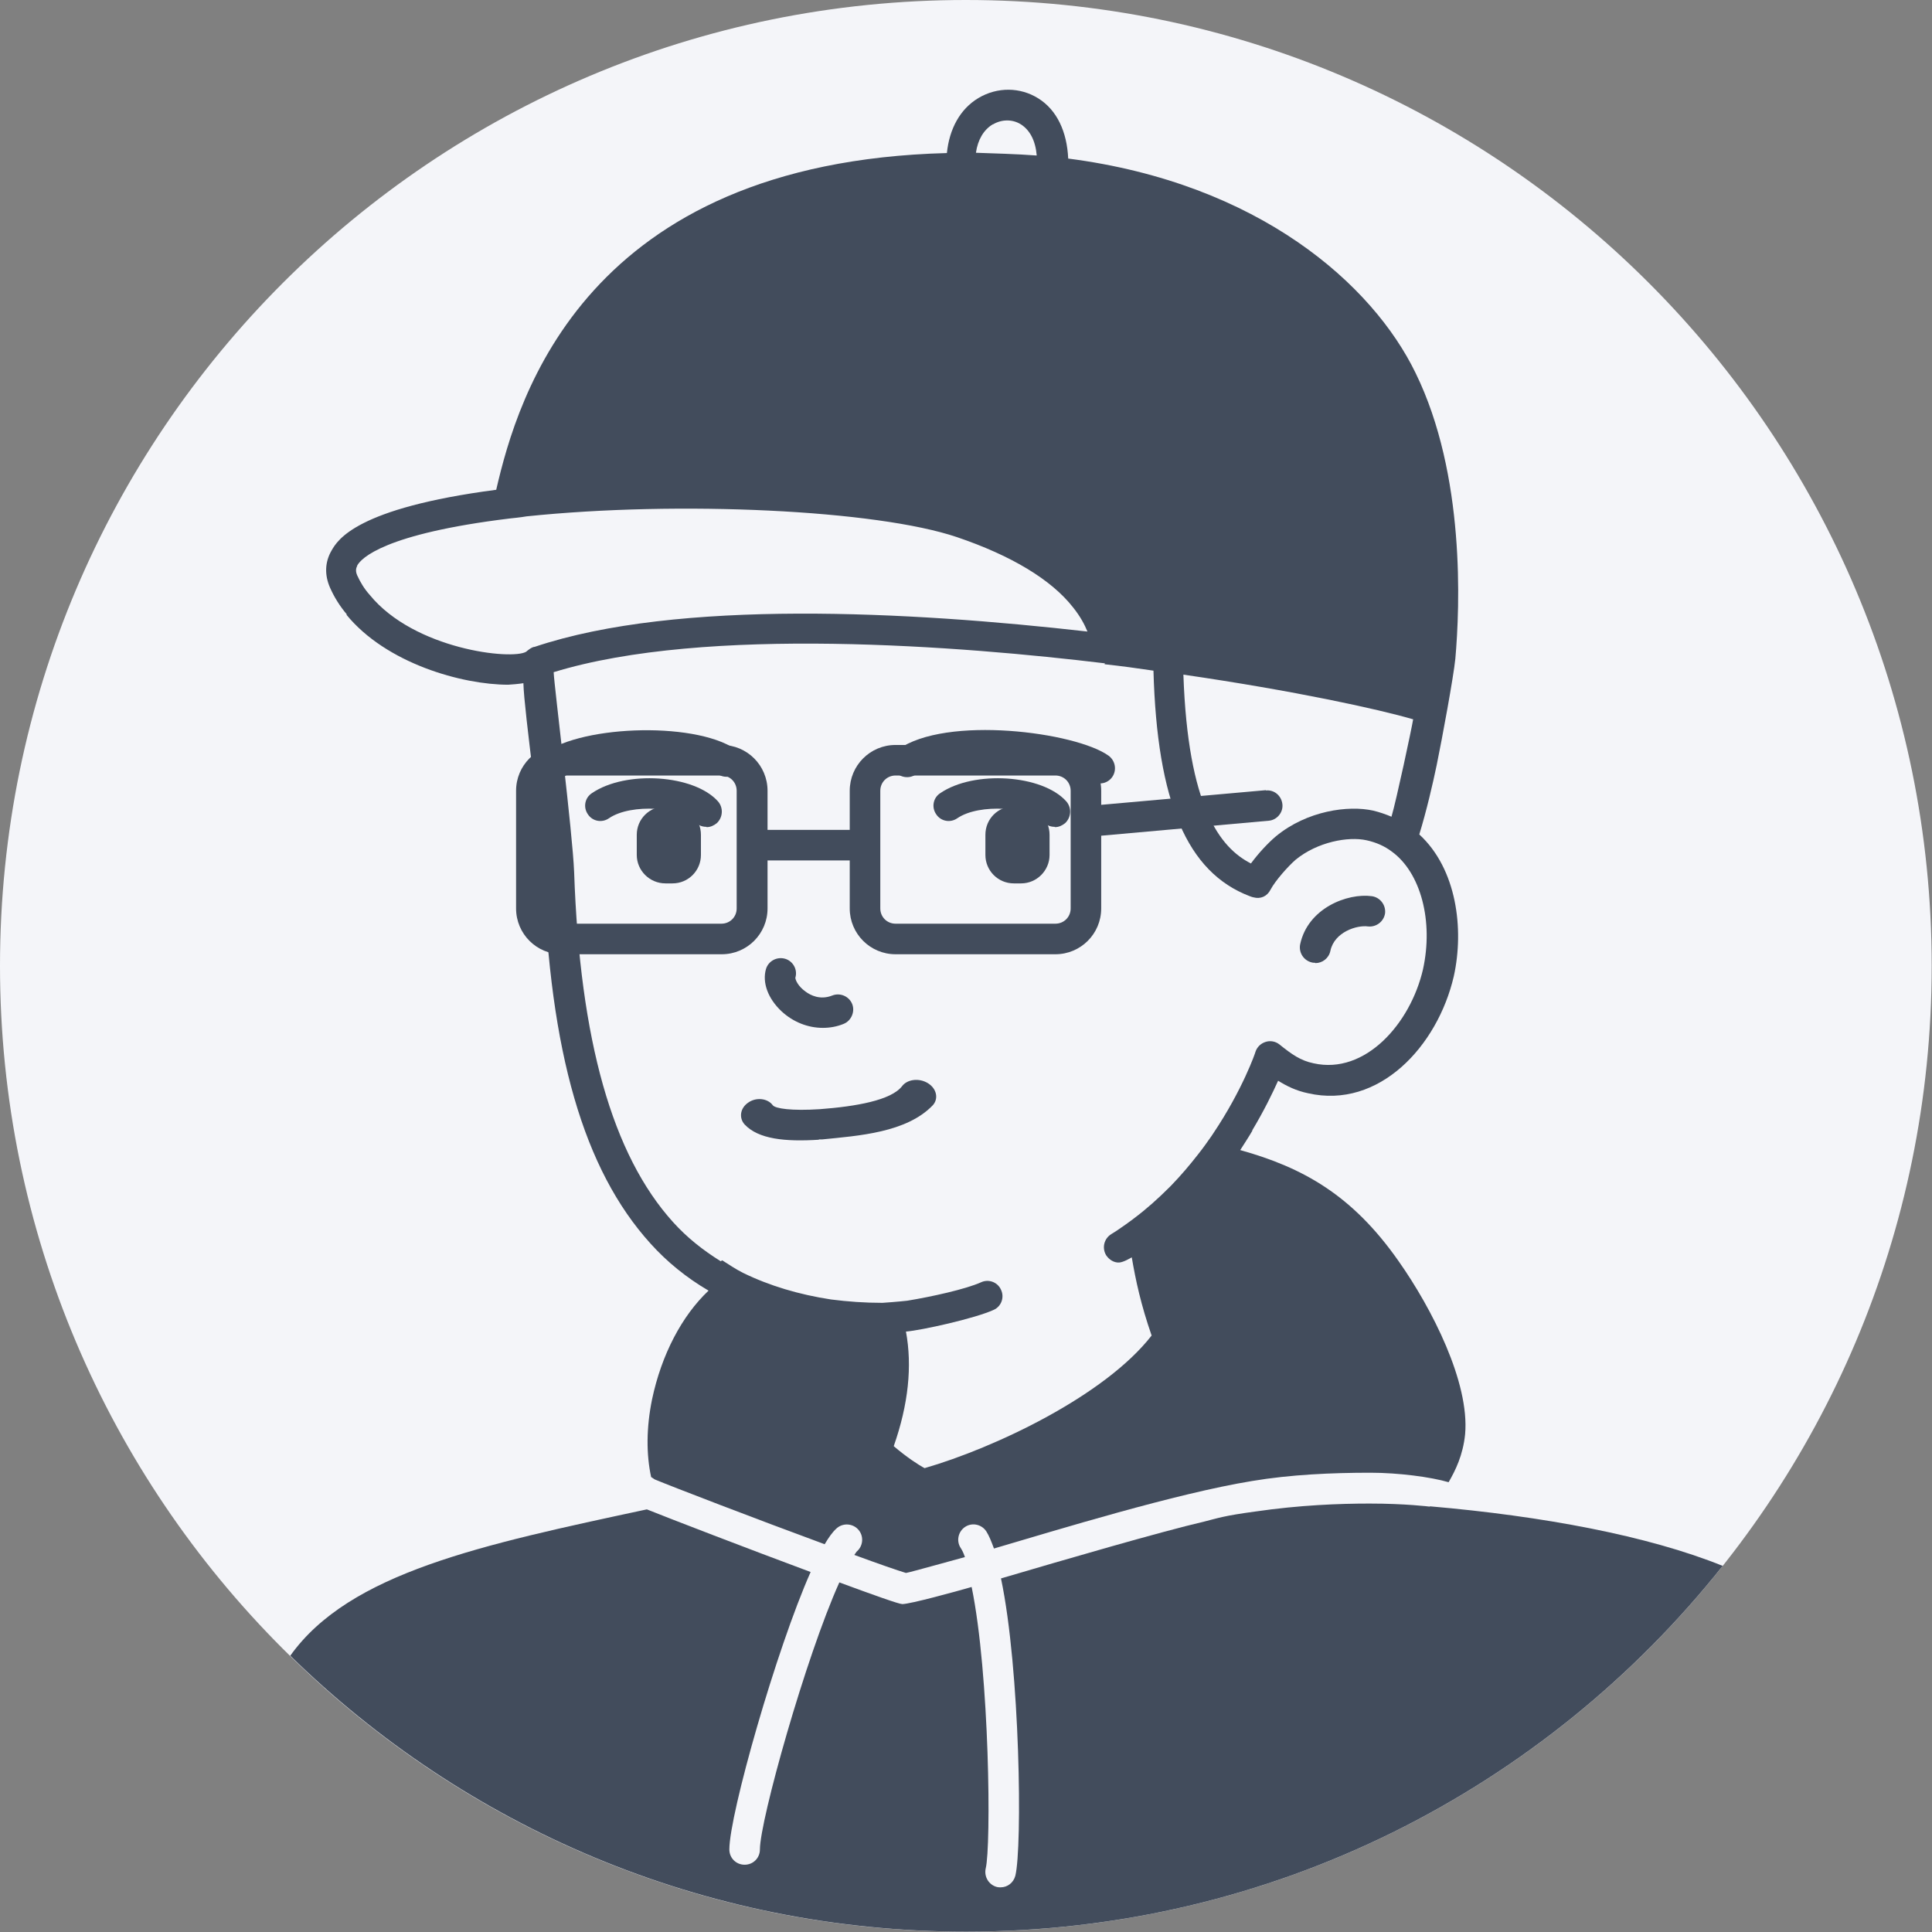 <svg width="100" height="100" viewBox="0 0 100 100" fill="none" xmlns="http://www.w3.org/2000/svg">
<rect x="0" y="0" width="100" height="100" fill="#808080" stroke="none"/>
<path d="M49.992 99.984C77.602 99.984 99.984 77.602 99.984 49.992C99.984 22.382 77.602 0 49.992 0C22.382 0 0 22.382 0 49.992C0 77.602 22.382 99.984 49.992 99.984Z" fill="#F4F5F9"/>
<path d="M54.578 42.796C54.357 42.796 54.136 42.701 53.993 42.527C53.329 41.784 50.704 41.562 49.549 42.353C49.185 42.606 48.695 42.511 48.458 42.148C48.205 41.784 48.3 41.294 48.664 41.056C50.419 39.854 53.962 40.092 55.195 41.483C55.48 41.815 55.448 42.306 55.132 42.606C54.974 42.733 54.8 42.812 54.61 42.812L54.578 42.796Z" fill="#424C5C"/>
<path d="M42.385 58.992C40.629 59.103 39.254 58.961 38.542 58.202C38.241 57.87 38.305 57.364 38.716 57.079C39.127 56.778 39.728 56.842 39.997 57.205C40.123 57.379 40.962 57.506 42.432 57.411C44.314 57.269 46.117 56.952 46.687 56.225C46.956 55.861 47.572 55.782 48.031 56.067C48.49 56.351 48.584 56.873 48.284 57.205C46.924 58.629 44.425 58.787 42.543 58.977C42.496 58.977 42.432 58.977 42.385 58.977V58.992Z" fill="#424C5C"/>
<path d="M56.935 40.536C56.777 40.536 56.619 40.489 56.477 40.394C55.195 39.477 49.281 38.734 47.414 40.078C47.066 40.331 46.56 40.252 46.307 39.904C46.054 39.556 46.133 39.05 46.481 38.797C48.964 37.01 55.686 37.895 57.378 39.113C57.726 39.366 57.821 39.856 57.568 40.22C57.41 40.442 57.172 40.552 56.919 40.552L56.935 40.536Z" fill="#424C5C"/>
<path d="M36.549 42.796C36.328 42.796 36.106 42.701 35.964 42.527C35.316 41.784 32.675 41.562 31.52 42.353C31.156 42.606 30.666 42.511 30.429 42.148C30.176 41.784 30.271 41.294 30.634 41.056C32.39 39.854 35.932 40.092 37.166 41.483C37.451 41.815 37.419 42.306 37.103 42.606C36.945 42.733 36.771 42.812 36.581 42.812L36.549 42.796Z" fill="#424C5C"/>
<path d="M28.483 40.535C28.262 40.535 28.056 40.44 27.898 40.266C27.613 39.934 27.629 39.443 27.961 39.143C29.748 37.546 35.869 37.308 38.036 38.763C38.4 39.001 38.494 39.491 38.257 39.855C38.02 40.218 37.53 40.313 37.166 40.076C35.648 39.064 30.239 39.238 29.021 40.329C28.863 40.471 28.689 40.535 28.499 40.535H28.483Z" fill="#424C5C"/>
<path d="M68.069 49.834C68.069 49.834 67.958 49.834 67.911 49.819C67.484 49.724 67.215 49.312 67.294 48.886C67.689 47.004 69.745 46.213 71.011 46.387C71.438 46.45 71.738 46.845 71.691 47.272C71.627 47.699 71.232 48 70.805 47.952C70.236 47.873 69.065 48.237 68.86 49.218C68.781 49.597 68.449 49.85 68.085 49.85L68.069 49.834Z" fill="#424C5C"/>
<path d="M42.591 53.202C41.816 53.202 41.056 52.902 40.456 52.348C39.744 51.684 39.443 50.846 39.649 50.15C39.775 49.739 40.218 49.501 40.645 49.628C41.056 49.754 41.294 50.197 41.167 50.608C41.167 50.719 41.309 51.051 41.689 51.32C41.942 51.51 42.448 51.779 43.081 51.526C43.492 51.367 43.951 51.573 44.109 51.968C44.267 52.364 44.061 52.838 43.666 52.996C43.318 53.139 42.954 53.202 42.591 53.202Z" fill="#424C5C"/>
<path d="M54.325 43.209V44.253C54.325 45.059 53.661 45.724 52.855 45.724H52.475C51.653 45.724 51.004 45.059 51.004 44.253V43.209C51.004 42.387 51.653 41.738 52.475 41.738H52.855C53.661 41.738 54.325 42.387 54.325 43.209Z" fill="#424C5C"/>
<path d="M36.28 43.209V44.253C36.28 45.059 35.632 45.724 34.809 45.724H34.446C33.623 45.724 32.959 45.059 32.959 44.253V43.209C32.959 42.387 33.623 41.738 34.446 41.738H34.809C35.632 41.738 36.28 42.387 36.28 43.209Z" fill="#424C5C"/>
<path d="M65.523 40.899L56.998 41.658V40.931C56.998 39.618 55.939 38.559 54.626 38.559H46.355C45.042 38.559 43.982 39.618 43.982 40.931V42.955H39.728V40.931C39.728 39.618 38.668 38.559 37.356 38.559H29.084C27.771 38.559 26.712 39.618 26.712 40.931V47.02C26.712 48.332 27.771 49.392 29.084 49.392H37.356C38.668 49.392 39.728 48.332 39.728 47.02V44.537H43.982V47.02C43.982 48.332 45.042 49.392 46.355 49.392H54.626C55.939 49.392 56.998 48.332 56.998 47.02V43.256L65.665 42.481C66.092 42.449 66.424 42.054 66.377 41.627C66.329 41.184 65.95 40.868 65.523 40.915V40.899ZM38.13 47.02C38.13 47.463 37.783 47.81 37.34 47.81H29.068C28.626 47.81 28.278 47.463 28.278 47.02V40.931C28.278 40.488 28.626 40.14 29.068 40.14H37.34C37.783 40.14 38.13 40.488 38.13 40.931V47.02ZM55.417 47.02C55.417 47.463 55.069 47.81 54.626 47.81H46.355C45.912 47.81 45.564 47.463 45.564 47.02V40.931C45.564 40.488 45.912 40.14 46.355 40.14H54.626C55.069 40.14 55.417 40.488 55.417 40.931V47.02Z" fill="#424C5C"/>
<path d="M17.919 31.803C19.99 34.35 23.944 35.441 26.301 35.441C26.396 35.441 26.918 35.394 27.091 35.362C27.123 36.817 28.056 43.285 28.135 45.231C28.452 54.467 30.207 60.54 33.671 64.367C34.525 65.316 35.537 66.138 36.675 66.803C35.3 68.1 34.24 70.108 33.75 72.433C33.449 73.904 33.449 75.28 33.702 76.45L33.892 76.576C34.683 76.909 39.158 78.632 42.685 79.929C42.891 79.581 43.081 79.312 43.286 79.123C43.603 78.822 44.109 78.838 44.409 79.154C44.71 79.471 44.694 79.977 44.377 80.277C44.346 80.293 44.298 80.372 44.219 80.483C45.469 80.942 46.465 81.289 46.892 81.416C47.114 81.384 49.628 80.673 49.944 80.594C49.865 80.356 49.786 80.214 49.723 80.119C49.486 79.755 49.597 79.265 49.96 79.028C50.324 78.791 50.814 78.901 51.052 79.265C51.194 79.487 51.32 79.803 51.447 80.151C54.736 79.186 60.841 77.304 64.811 76.656C66.804 76.323 68.923 76.228 70.931 76.228C72.386 76.228 74.063 76.45 74.98 76.719C75.328 76.118 75.723 75.327 75.834 74.236C76.071 71.563 74.126 67.736 72.386 65.269C69.983 61.837 67.42 60.429 64.194 59.528C64.415 59.18 64.637 58.847 64.827 58.515C64.827 58.515 64.827 58.515 64.811 58.515C65.428 57.487 65.871 56.57 66.155 55.938C66.582 56.206 67.088 56.459 67.705 56.586C71.374 57.424 74.411 54.15 75.249 50.529C75.787 48.093 75.407 44.977 73.462 43.19C73.841 41.957 74.158 40.581 74.363 39.6C74.648 38.209 75.233 35.045 75.328 34.097C75.565 31.408 75.85 24.576 73.272 19.309C71.058 14.739 65.19 9.488 55.29 8.207C55.227 6.815 54.705 5.692 53.74 5.091C52.807 4.506 51.621 4.49 50.64 5.076C49.691 5.645 49.138 6.673 49.011 7.922C30.286 8.413 26.791 20.559 25.684 25.351C18.441 26.3 17.476 27.945 17.16 28.498C16.811 29.099 16.796 29.763 17.08 30.412C17.302 30.918 17.602 31.392 17.966 31.819L17.919 31.803ZM73.145 37.228C73.067 37.718 72.276 41.419 72.023 42.273C71.722 42.147 71.406 42.036 71.074 41.957C69.793 41.672 67.658 41.957 66.044 43.285C65.649 43.617 65.143 44.155 64.748 44.693C63.135 43.87 61.49 41.751 61.252 34.919C67.009 35.757 71.343 36.706 73.13 37.228H73.145ZM57.172 34.381C58.042 34.476 58.864 34.587 59.703 34.713C59.892 41.514 61.442 45.151 64.684 46.385C64.795 46.432 64.827 46.432 64.89 46.448C65.238 46.543 65.586 46.401 65.76 46.053C66.013 45.578 66.661 44.851 67.057 44.503C68.195 43.57 69.793 43.285 70.726 43.491C71.232 43.602 71.659 43.791 72.038 44.076C73.541 45.167 74.205 47.682 73.652 50.181C73.003 52.98 70.662 55.637 67.99 55.036C67.31 54.894 66.867 54.577 66.218 54.056C66.013 53.897 65.744 53.85 65.507 53.929C65.254 54.008 65.064 54.198 64.985 54.435C64.985 54.467 64.321 56.396 62.802 58.658C62.771 58.705 62.739 58.753 62.708 58.8C62.486 59.116 62.265 59.433 62.012 59.749C61.569 60.318 61.11 60.856 60.62 61.362C60.588 61.394 60.557 61.425 60.525 61.457C59.94 62.042 59.339 62.58 58.706 63.054C58.675 63.086 57.9 63.655 57.52 63.877C57.141 64.114 57.03 64.588 57.251 64.968C57.409 65.205 57.662 65.363 57.931 65.348C58.153 65.332 58.501 65.126 58.58 65.079C58.785 66.281 59.054 67.53 59.608 69.127C57.172 72.259 51.463 74.948 47.857 75.991C47.556 75.833 46.924 75.422 46.26 74.853C47.019 72.686 47.224 70.709 46.892 68.922C47.683 68.859 50.466 68.242 51.431 67.799C51.827 67.625 52.001 67.15 51.811 66.755C51.637 66.36 51.162 66.186 50.767 66.376C49.992 66.724 48.221 67.119 46.955 67.325C46.544 67.372 45.722 67.435 45.674 67.435C44.757 67.435 43.887 67.372 43.017 67.261C41.357 67.008 39.823 66.55 38.463 65.885C38.083 65.695 37.735 65.458 37.387 65.237C37.356 65.237 37.34 65.269 37.308 65.284C36.391 64.715 35.553 64.051 34.841 63.26C31.694 59.781 30.017 53.85 29.717 45.136C29.638 43.111 28.689 35.536 28.657 34.792C36.533 32.373 49.85 33.448 57.188 34.334L57.172 34.381ZM51.4 6.436C51.858 6.167 52.412 6.167 52.839 6.436C53.313 6.736 53.598 7.29 53.661 8.049C52.633 7.97 51.368 7.938 50.514 7.907C50.609 7.242 50.909 6.72 51.384 6.436H51.4ZM18.488 29.273C18.694 28.893 19.895 27.628 26.38 26.837C26.38 26.837 27.012 26.774 27.25 26.727C35.157 25.904 45.374 26.395 49.533 27.802C52.333 28.751 54.42 30 55.543 31.44C55.923 31.914 56.144 32.341 56.286 32.689C47.098 31.645 35.078 30.997 27.677 33.48C27.518 33.48 27.25 33.717 27.234 33.733C26.506 34.176 21.445 33.622 19.136 30.791C18.852 30.475 18.646 30.127 18.488 29.779C18.393 29.558 18.425 29.415 18.488 29.289V29.273Z" fill="#424C5C"/>
<path d="M74 77.982C74 77.982 72.75 77.824 70.884 77.824C69.318 77.824 67.262 77.903 64.985 78.235C63.324 78.457 63.024 78.583 62.328 78.757C60.082 79.279 55.084 80.734 51.811 81.699C52.807 86.412 52.918 95.632 52.554 97.087C52.459 97.451 52.143 97.688 51.795 97.688C51.732 97.688 51.668 97.688 51.605 97.672C51.178 97.562 50.925 97.135 51.02 96.708C51.305 95.585 51.226 86.681 50.292 82.142C49.47 82.379 47.114 83.027 46.702 83.027C46.528 83.027 45.2 82.553 43.444 81.905C41.705 85.763 39.333 94.225 39.333 95.727C39.333 96.17 38.985 96.518 38.542 96.518C38.099 96.518 37.751 96.17 37.751 95.727C37.751 93.908 40.187 85.352 41.958 81.367C38.684 80.149 34.699 78.615 33.481 78.125C24.925 79.959 18.093 81.398 15.024 85.7C24.039 94.525 36.375 99.981 50.008 99.981C65.871 99.981 80.009 92.58 89.166 81.05C85.292 79.485 79.851 78.473 74.015 77.967L74 77.982Z" fill="#424C5C"/>
</svg>
